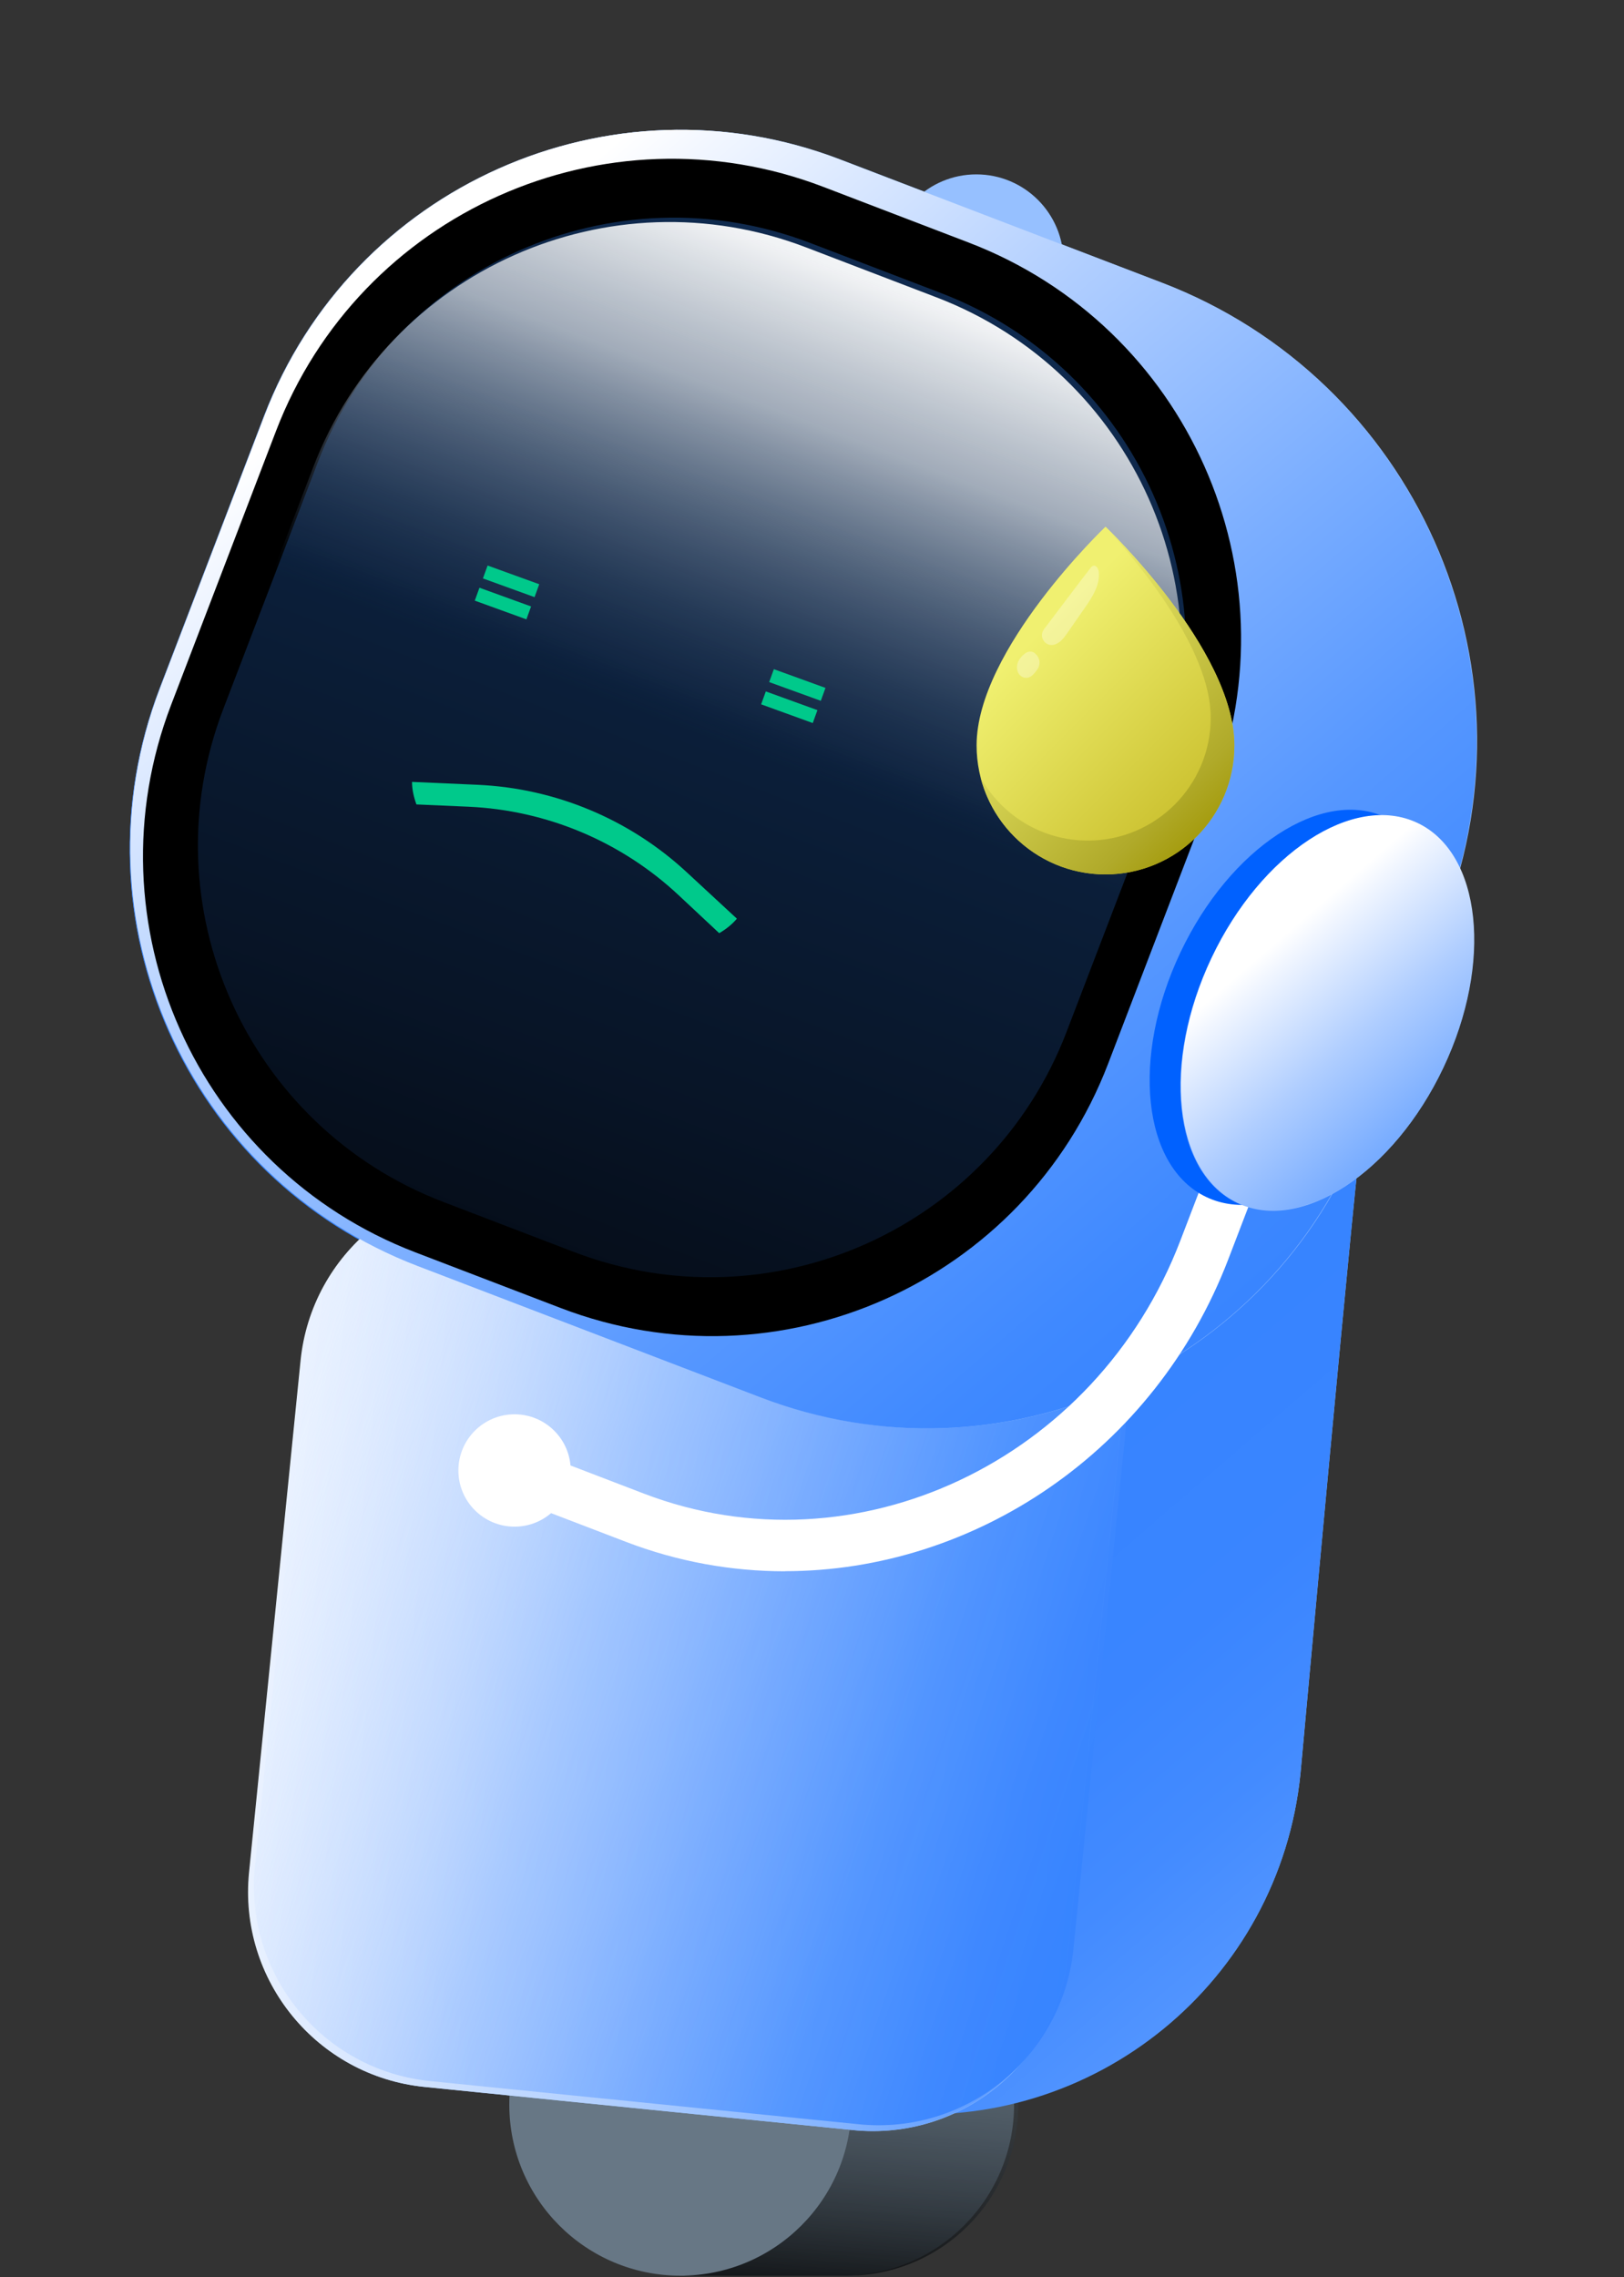 <svg width="296" height="415" viewBox="0 0 296 415" fill="none" xmlns="http://www.w3.org/2000/svg">
<rect x="0" y="0" width="296" height="415" fill="#333333" stroke="none"/>
<path d="M153.655 414.754C170.876 414.754 184.832 400.798 184.832 383.577C184.832 366.357 170.876 352.401 153.655 352.401H124.003V414.754H153.655Z" fill="#677785"/>
<path d="M154.418 414.754C171.638 414.754 185.594 400.798 185.594 383.577C185.594 366.357 171.638 352.401 154.418 352.401H124.766V414.754H154.418Z" fill="url(#paint0_linear_101_10152)"/>
<path d="M124.003 414.754C141.222 414.754 155.18 400.796 155.18 383.577C155.18 366.359 141.222 352.401 124.003 352.401C106.785 352.401 92.827 366.359 92.827 383.577C92.827 400.796 106.785 414.754 124.003 414.754Z" fill="#677785"/>
<path d="M211.61 51.542L152.951 29.064C111.083 13.016 64.132 33.97 48.104 75.838L29.066 125.525C12.979 167.55 33.991 214.657 75.997 230.744L94.898 237.976L85.203 334.379C82.838 357.796 99.922 378.691 123.338 381.037L161.532 384.887C199.433 388.699 233.228 361.08 237.04 323.179C237.04 323.179 247.536 207.777 248.279 205.842C248.279 205.842 248.279 205.822 248.279 205.803L263.134 167.023C280.804 120.893 257.74 69.193 211.61 51.523V51.542Z" fill="#96C0FF"/>
<path d="M211.59 51.659L152.932 29.181C111.063 13.133 64.112 34.087 48.084 75.956L29.046 125.643C12.96 167.668 33.972 214.774 75.977 230.861L94.879 238.093L85.184 334.496C82.819 357.913 99.902 378.808 123.319 381.154L161.512 385.004C199.413 388.816 233.209 361.197 237.02 323.296C237.02 323.296 247.517 207.894 248.26 205.959C248.26 205.959 248.26 205.939 248.26 205.92L263.115 167.14C280.785 121.01 257.72 69.31 211.59 51.64V51.659Z" fill="url(#paint1_linear_101_10152)"/>
<path d="M172.074 223.885L93.99 216.022C74.355 214.045 56.836 228.359 54.859 247.993L45.471 341.228C43.493 360.862 57.807 378.381 77.442 380.359L155.526 388.221C175.16 390.198 192.68 375.884 194.657 356.25L204.045 263.016C206.022 243.381 191.708 225.862 172.074 223.885Z" fill="#96C0FF"/>
<path d="M171.996 223.877L93.912 216.014C74.278 214.037 56.758 228.351 54.781 247.986L45.393 341.22C43.416 360.854 57.73 378.374 77.364 380.351L155.448 388.213C175.083 390.19 192.602 375.876 194.579 356.242L203.967 263.008C205.944 243.374 191.63 225.854 171.996 223.877Z" fill="url(#paint2_linear_101_10152)"/>
<path style="mix-blend-mode:multiply" opacity="0.97" d="M173.073 222.817L94.989 214.955C75.355 212.978 57.835 227.292 55.858 246.926L46.47 340.16C44.493 359.795 58.807 377.314 78.441 379.291L156.525 387.154C176.16 389.131 193.679 374.817 195.656 355.182L205.045 261.948C207.022 242.314 192.708 224.795 173.073 222.817Z" fill="url(#paint3_linear_101_10152)"/>
<path d="M177.951 63.563C186.728 63.563 193.843 56.449 193.843 47.672C193.843 38.895 186.728 31.781 177.951 31.781C169.175 31.781 162.06 38.895 162.06 47.672C162.06 56.449 169.175 63.563 177.951 63.563Z" fill="#96C0FF"/>
<path d="M153.11 29.038L211.775 51.511C257.864 69.166 280.949 120.918 263.294 167.007L248.443 205.777C231.676 249.547 182.531 271.454 138.778 254.694L76.17 230.711C34.188 214.63 13.152 167.472 29.234 125.49L48.267 75.805C64.292 33.969 111.274 13.012 153.11 29.038Z" fill="#96C0FF"/>
<path d="M153.018 29.042L211.684 51.514C257.773 69.169 280.858 120.922 263.203 167.011L248.351 205.78C231.584 249.551 182.439 271.458 138.687 254.698L76.079 230.715C34.097 214.634 13.061 167.476 29.143 125.494L48.175 75.809C64.201 33.973 111.182 13.016 153.018 29.042Z" fill="url(#paint4_linear_101_10152)"/>
<path d="M176.558 44.207L150.091 34.068C110.242 18.803 65.562 38.733 50.297 78.583L31.195 128.45C15.93 168.3 35.86 212.979 75.71 228.244L102.177 238.383C142.026 253.648 186.706 233.718 201.971 193.868L221.073 144.001C236.338 104.151 216.408 59.472 176.558 44.207Z" fill="black"/>
<path d="M171.506 53.408L147.704 44.29C111.836 30.55 71.622 48.489 57.882 84.356L40.695 129.222C26.956 165.09 44.894 205.305 80.762 219.045L104.564 228.162C140.432 241.902 180.647 223.964 194.386 188.096L211.573 143.23C225.312 107.362 207.374 67.147 171.506 53.408Z" fill="url(#paint5_linear_101_10152)"/>
<path style="mix-blend-mode:overlay" d="M170.713 54.203L146.911 45.085C111.043 31.345 70.828 49.284 57.089 85.151L39.902 130.017C26.162 165.885 44.101 206.1 79.969 219.84L103.771 228.957C139.638 242.697 179.853 224.758 193.593 188.891L210.779 144.025C224.519 108.157 206.58 67.942 170.713 54.203Z" fill="url(#paint6_linear_101_10152)"/>
<path d="M88.874 103.069L88.022 105.421L97.43 108.832L98.283 106.48L88.874 103.069Z" fill="#00C98B"/>
<path d="M87.389 107.116L86.537 109.468L95.945 112.88L96.798 110.528L87.389 107.116Z" fill="#00C98B"/>
<path d="M141.048 121.961L140.195 124.313L149.604 127.724L150.457 125.372L141.048 121.961Z" fill="#00C98B"/>
<path d="M139.581 126.015L138.729 128.367L148.137 131.779L148.99 129.426L139.581 126.015Z" fill="#00C98B"/>
<path d="M75.098 142.505C75.098 143.834 75.391 145.202 75.899 146.61L85.339 147.025C99.64 147.655 113.245 153.376 123.697 163.157L131.086 170.072C132.376 169.329 133.451 168.449 134.311 167.433L125.141 158.944C114.72 149.296 101.213 143.657 87.025 143.031L75.098 142.505Z" fill="#00C98B"/>
<path d="M143.083 286.375C133.386 286.375 123.564 284.648 114.033 280.986L88.458 271.184L91.808 262.423L117.383 272.225C155.902 286.979 199.747 266.294 215.126 226.132L224.719 201.098L233.48 204.448L223.887 229.482C210.444 264.588 177.481 286.354 143.083 286.354V286.375Z" fill="white"/>
<path d="M257.391 193.594C266.439 174.494 264.32 154.531 252.656 149.005C240.993 143.479 224.202 154.483 215.153 173.583C206.104 192.683 208.223 212.647 219.887 218.172C231.551 223.698 248.342 212.694 257.391 193.594Z" fill="#0061FF"/>
<path d="M263.009 194.662C272.058 175.562 269.938 155.599 258.275 150.073C246.611 144.547 229.82 155.551 220.771 174.651C211.722 193.752 213.842 213.715 225.506 219.241C237.169 224.767 253.96 213.762 263.009 194.662Z" fill="#92BCFF"/>
<path d="M263.095 194.572C272.144 175.472 270.024 155.509 258.36 149.983C246.697 144.457 229.906 155.461 220.857 174.561C211.808 193.661 213.927 213.625 225.591 219.15C237.255 224.676 254.046 213.672 263.095 194.572Z" fill="url(#paint7_linear_101_10152)"/>
<path d="M93.785 278.239C99.44 278.239 104.023 273.655 104.023 268.001C104.023 262.346 99.44 257.762 93.785 257.762C88.131 257.762 83.547 262.346 83.547 268.001C83.547 273.655 88.131 278.239 93.785 278.239Z" fill="white"/>
<path d="M224.979 135.847C224.979 148.835 214.463 159.364 201.49 159.364C188.517 159.364 178 148.835 178 135.847C178 118.357 201.49 96 201.49 96C201.49 96 224.979 118.357 224.979 135.847Z" fill="url(#paint8_linear_101_10152)"/>
<path d="M224.98 135.847C224.98 148.835 214.463 159.364 201.49 159.364C190.547 159.364 181.352 151.872 178.742 141.732C182.576 148.575 189.89 153.199 198.284 153.199C210.65 153.199 220.675 143.162 220.675 130.783C220.675 118.403 207.627 102.626 201.452 96.037C201.477 96.012 201.49 96 201.49 96C201.49 96 224.98 118.357 224.98 135.847Z" fill="url(#paint9_linear_101_10152)"/>
<path opacity="0.31" d="M197.746 110.755C196.681 112.291 195.613 113.824 194.546 115.358C193.894 116.295 193.131 117.308 192.01 117.522C191.988 117.526 191.965 117.53 191.942 117.534C190.37 117.782 189.312 115.955 190.278 114.688C193.011 111.102 196.416 106.521 198.719 103.573C198.873 103.377 199.045 103.168 199.288 103.11C199.841 102.977 200.213 103.678 200.272 104.246C200.514 106.614 199.102 108.799 197.746 110.755V110.755Z" fill="white"/>
<g opacity="0.31">
<path d="M189.083 121.986C188.963 122.155 188.839 122.32 188.711 122.481C188.342 122.946 187.897 123.406 187.315 123.52C186.698 123.642 186.039 123.317 185.689 122.794C185.339 122.27 185.276 121.586 185.444 120.979C185.612 120.371 185.991 119.838 186.45 119.407C186.88 119.001 187.454 118.661 188.035 118.773C188.492 118.862 188.854 119.217 189.115 119.603C189.119 119.607 189.121 119.611 189.124 119.615C189.607 120.334 189.583 121.28 189.083 121.985L189.083 121.986Z" fill="white"/>
</g>
<defs>
<linearGradient id="paint0_linear_101_10152" x1="157.115" y1="343.82" x2="147.694" y2="464.617" gradientUnits="userSpaceOnUse">
<stop stop-color="#677785" stop-opacity="0"/>
<stop offset="0.67"/>
</linearGradient>
<linearGradient id="paint1_linear_101_10152" x1="-18.1" y1="2.363" x2="344.213" y2="421.869" gradientUnits="userSpaceOnUse">
<stop offset="0.61" stop-color="#3784FF"/>
<stop offset="0.68" stop-color="#3A85FF"/>
<stop offset="0.73" stop-color="#438BFF"/>
<stop offset="0.78" stop-color="#5496FF"/>
<stop offset="0.82" stop-color="#6BA4FF"/>
<stop offset="0.86" stop-color="#8AB7FF"/>
<stop offset="0.9" stop-color="#AFCDFF"/>
<stop offset="0.94" stop-color="#DAE8FF"/>
<stop offset="0.96" stop-color="white"/>
</linearGradient>
<linearGradient id="paint2_linear_101_10152" x1="-39.705" y1="284.718" x2="301.83" y2="320.84" gradientUnits="userSpaceOnUse">
<stop offset="0.08" stop-color="white"/>
<stop offset="0.16" stop-color="#F9FBFF"/>
<stop offset="0.26" stop-color="#EAF2FF"/>
<stop offset="0.36" stop-color="#D2E3FF"/>
<stop offset="0.47" stop-color="#AFCEFF"/>
<stop offset="0.59" stop-color="#83B3FF"/>
<stop offset="0.7" stop-color="#4E92FF"/>
<stop offset="0.75" stop-color="#3784FF"/>
</linearGradient>
<linearGradient id="paint3_linear_101_10152" x1="6.238" y1="261.215" x2="332.058" y2="369.757" gradientUnits="userSpaceOnUse">
<stop offset="0.09" stop-color="white" stop-opacity="0"/>
<stop offset="0.1" stop-color="#FBFCFF" stop-opacity="0.02"/>
<stop offset="0.21" stop-color="#C0D8FF" stop-opacity="0.31"/>
<stop offset="0.31" stop-color="#8FBAFF" stop-opacity="0.56"/>
<stop offset="0.41" stop-color="#69A2FF" stop-opacity="0.75"/>
<stop offset="0.49" stop-color="#4D92FF" stop-opacity="0.89"/>
<stop offset="0.56" stop-color="#3D87FF" stop-opacity="0.97"/>
<stop offset="0.6" stop-color="#3784FF"/>
</linearGradient>
<linearGradient id="paint4_linear_101_10152" x1="23.121" y1="0.591" x2="289.05" y2="308.487" gradientUnits="userSpaceOnUse">
<stop offset="0.19" stop-color="white"/>
<stop offset="0.22" stop-color="#F1F6FF"/>
<stop offset="0.37" stop-color="#B0CEFF"/>
<stop offset="0.51" stop-color="#7BAEFF"/>
<stop offset="0.62" stop-color="#5697FF"/>
<stop offset="0.72" stop-color="#3F89FF"/>
<stop offset="0.78" stop-color="#3784FF"/>
</linearGradient>
<linearGradient id="paint5_linear_101_10152" x1="162.609" y1="40.267" x2="37.355" y2="369.82" gradientUnits="userSpaceOnUse">
<stop stop-color="#102B50"/>
<stop offset="0.2" stop-color="#0E2749" stop-opacity="0.92"/>
<stop offset="0.47" stop-color="#0B1D37" stop-opacity="0.69"/>
<stop offset="0.78" stop-color="#050D19" stop-opacity="0.31"/>
<stop offset="1" stop-opacity="0"/>
</linearGradient>
<linearGradient id="paint6_linear_101_10152" x1="161.797" y1="41.075" x2="36.544" y2="370.628" gradientUnits="userSpaceOnUse">
<stop stop-color="white"/>
<stop offset="0.03" stop-color="#F8F9FA" stop-opacity="0.97"/>
<stop offset="0.06" stop-color="#E7EAED" stop-opacity="0.9"/>
<stop offset="0.11" stop-color="#CBD1D9" stop-opacity="0.78"/>
<stop offset="0.15" stop-color="#A3AEBC" stop-opacity="0.62"/>
<stop offset="0.2" stop-color="#718197" stop-opacity="0.41"/>
<stop offset="0.26" stop-color="#344B6A" stop-opacity="0.15"/>
<stop offset="0.28" stop-color="#102B50" stop-opacity="0"/>
</linearGradient>
<linearGradient id="paint7_linear_101_10152" x1="215.939" y1="154.397" x2="298.303" y2="249.767" gradientUnits="userSpaceOnUse">
<stop offset="0.19" stop-color="white"/>
<stop offset="0.22" stop-color="#F1F6FF"/>
<stop offset="0.37" stop-color="#B0CEFF"/>
<stop offset="0.51" stop-color="#7BAEFF"/>
<stop offset="0.62" stop-color="#5697FF"/>
<stop offset="0.72" stop-color="#3F89FF"/>
<stop offset="0.78" stop-color="#3784FF"/>
</linearGradient>
<linearGradient id="paint8_linear_101_10152" x1="186.759" y1="117.796" x2="219.188" y2="150.188" gradientUnits="userSpaceOnUse">
<stop stop-color="#F0F070"/>
<stop offset="1" stop-color="#C8BD2A"/>
</linearGradient>
<linearGradient id="paint9_linear_101_10152" x1="183.238" y1="114.271" x2="219.792" y2="150.782" gradientUnits="userSpaceOnUse">
<stop stop-color="#F0F071"/>
<stop offset="0.85" stop-color="#B0AA2A"/>
<stop offset="1" stop-color="#A59C0F"/>
</linearGradient>
</defs>
</svg>
